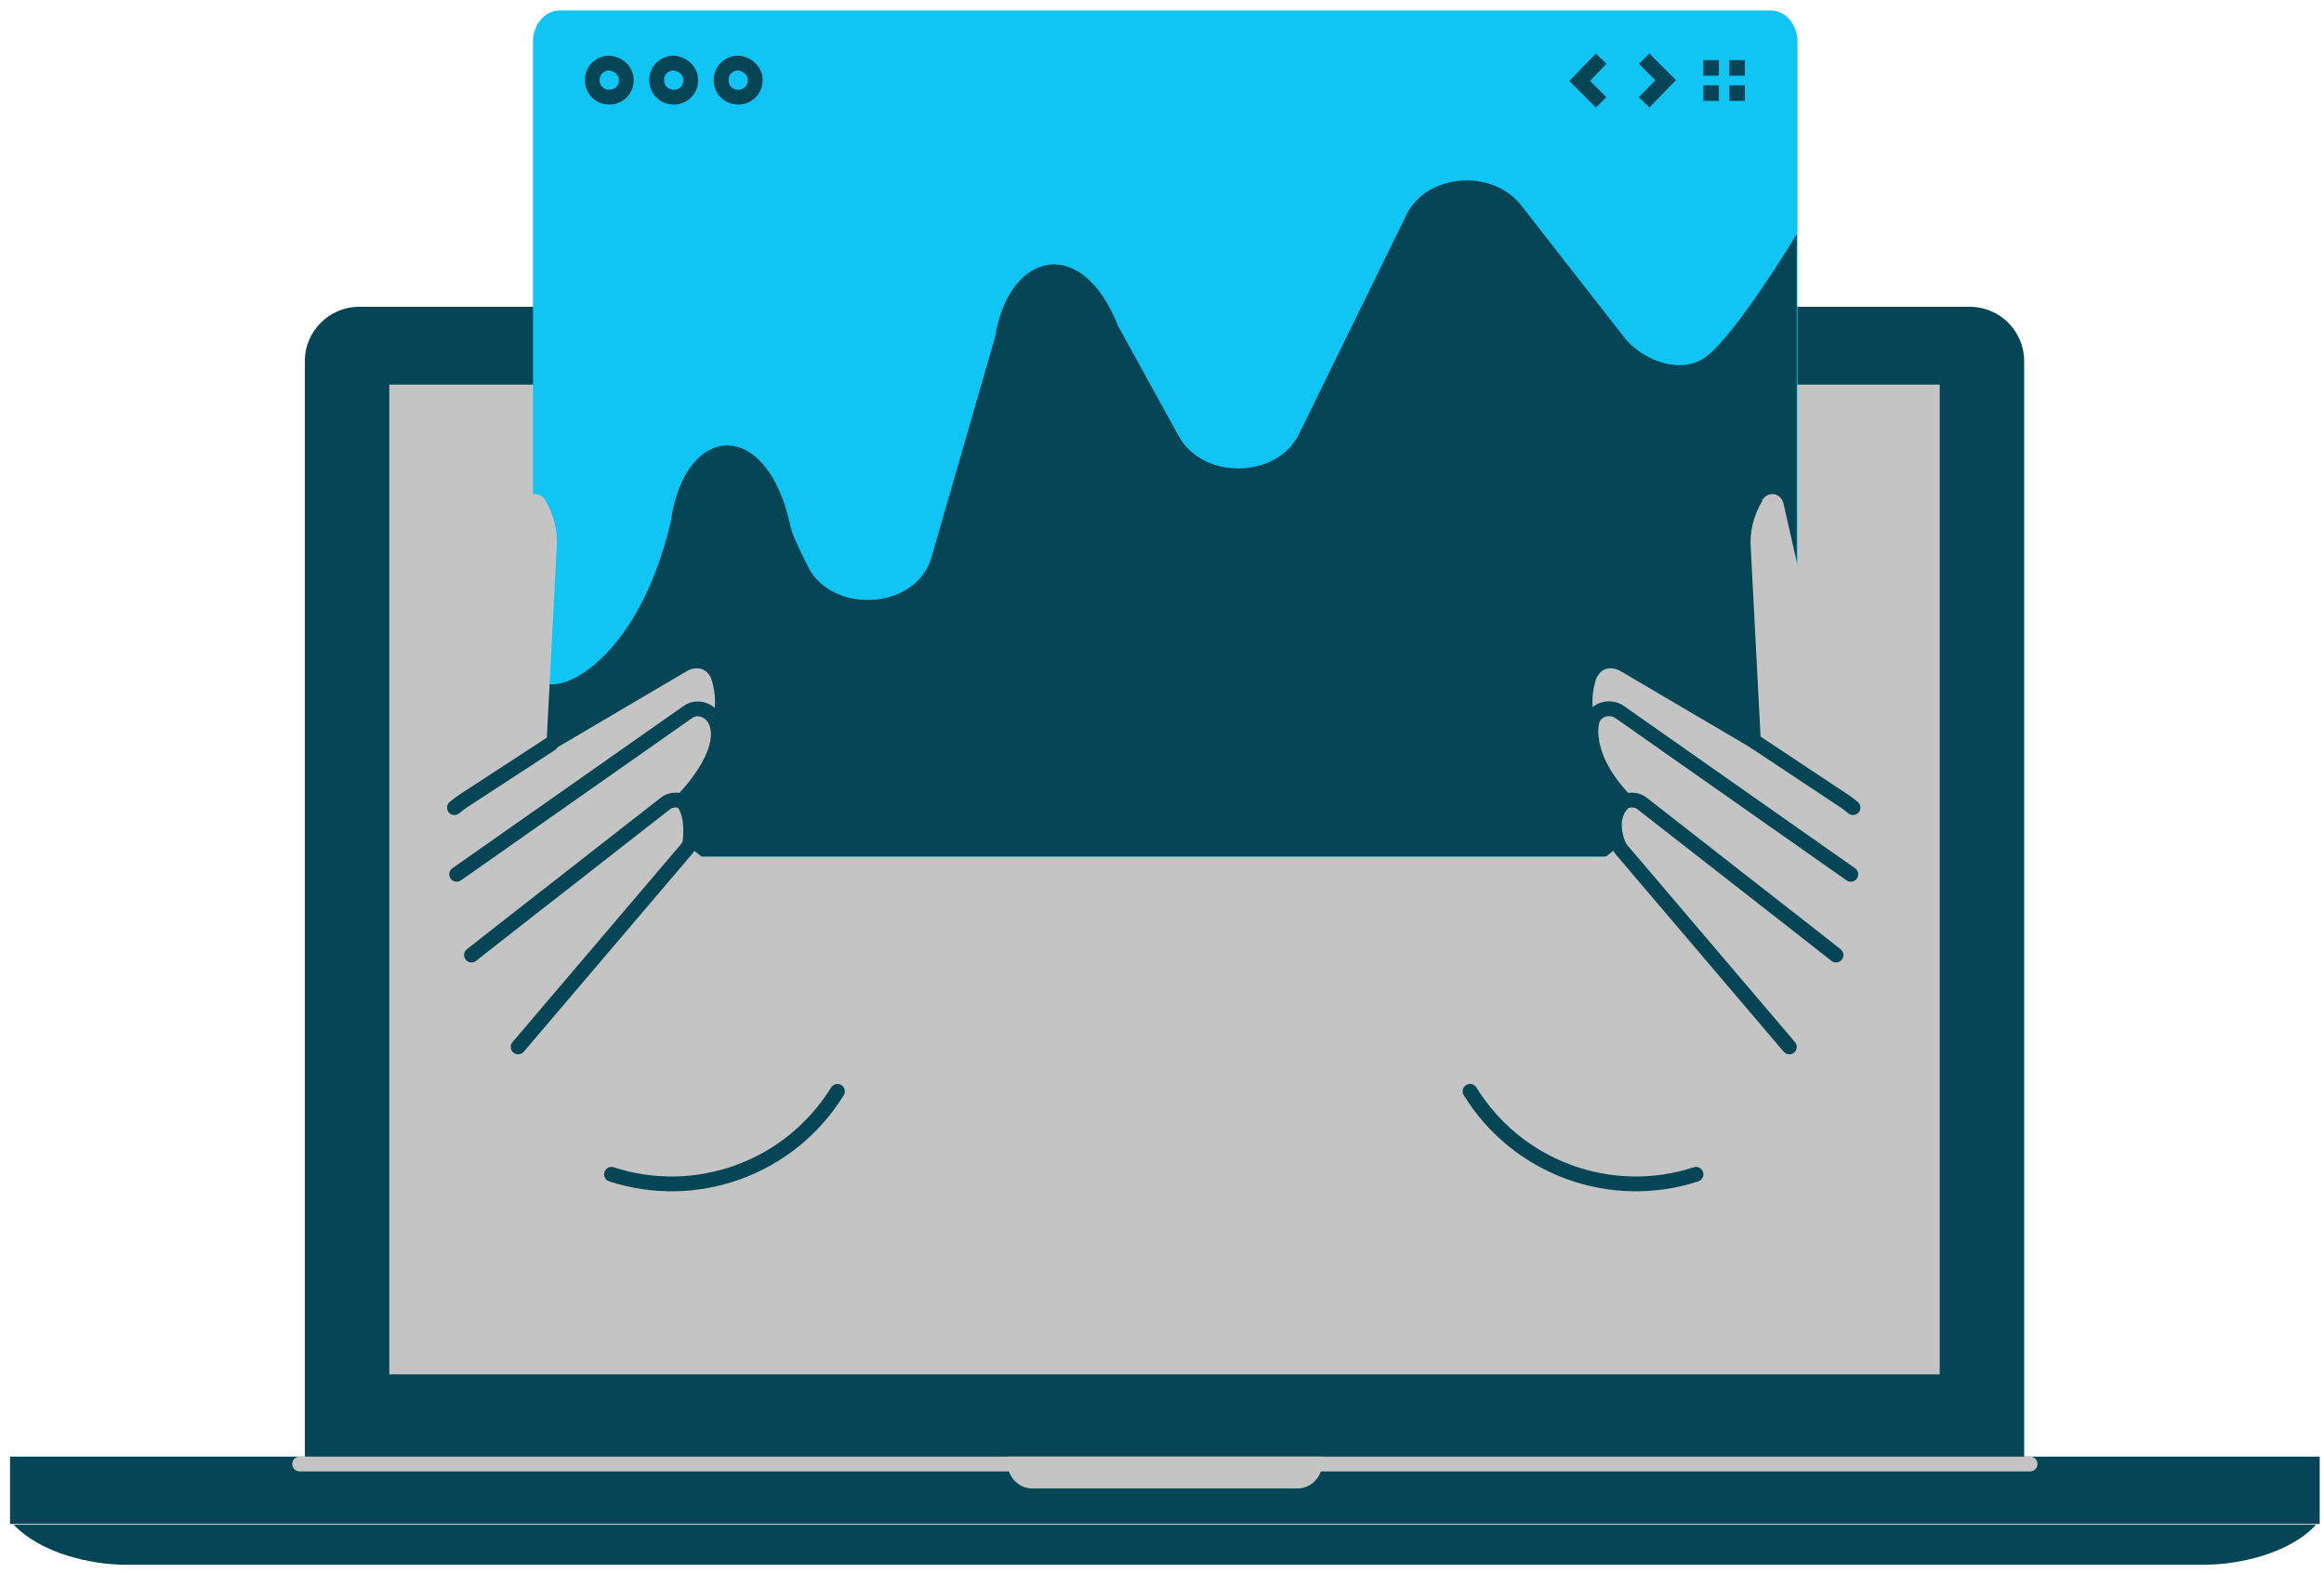 <?xml version="1.0" encoding="UTF-8"?> <svg xmlns="http://www.w3.org/2000/svg" width="198" height="134" viewBox="0 0 198 134" fill="none"><g clip-path="url(#clip0_519_8452)"><path d="M172.455 124.719C172.455 127.244 170.373 129.326 167.848 129.326H30.579C28.055 129.326 25.972 127.244 25.972 124.719V30.745C25.972 28.221 28.055 26.138 30.579 26.138H167.848C170.373 26.138 172.455 28.221 172.455 30.745V124.719Z" fill="#064555"></path><path d="M165.26 32.765H33.167V117.083H165.26V32.765Z" fill="#C4C4C4"></path><path d="M197.637 124.089H0.854V129.832H197.637V124.089Z" fill="#064555"></path><path d="M1.17 129.895C3.505 132.356 7.797 133.303 10.7 133.303H187.792C190.759 133.303 195.05 132.356 197.322 129.895H1.17Z" fill="#064555"></path><path d="M85.866 124.089V124.72C85.866 125.856 86.812 126.803 87.948 126.803H110.543C111.679 126.803 112.625 125.856 112.625 124.72V124.089H85.866Z" fill="#C4C4C4"></path><path d="M124.236 98.971L125.119 92.975C125.119 92.912 125.182 92.849 125.245 92.849C125.308 92.849 125.372 92.849 125.435 92.912C127.77 96.699 131.43 99.286 135.785 100.296C140.14 101.306 144.558 100.485 148.344 98.087C152.131 95.689 154.971 92.218 156.738 88.115L157.622 85.97C158.253 84.392 157.811 82.562 156.423 81.489L152.636 89.062C152.699 89.125 152.699 89.251 152.636 89.315C152.573 89.378 152.447 89.378 152.383 89.315L138.309 72.779C138.12 72.59 137.994 72.337 137.868 72.148L130.925 77.639C130.862 77.702 130.799 77.702 130.736 77.639C130.673 77.576 130.673 77.513 130.673 77.45L132.503 60.725C132.566 60.031 132.377 59.4 131.872 58.895C131.43 58.39 130.799 58.137 130.105 58.2C129.158 58.263 128.401 58.831 128.085 59.715L124.109 70.886C120.701 79.974 120.827 89.946 124.236 98.971Z" fill="#C4C4C4"></path><path d="M72.357 98.971L71.473 92.975C71.473 92.912 71.41 92.849 71.347 92.849C71.284 92.849 71.221 92.849 71.158 92.912C68.823 96.699 65.162 99.286 60.807 100.296C56.453 101.306 52.035 100.485 48.248 98.087C44.461 95.689 41.621 92.218 39.854 88.115L38.971 85.97C38.34 84.392 38.781 82.562 40.17 81.489L43.957 89.062C43.893 89.125 43.893 89.251 43.957 89.315C44.02 89.378 44.146 89.378 44.209 89.315L58.283 72.779C58.472 72.59 58.599 72.337 58.725 72.148L65.667 77.639C65.73 77.702 65.793 77.702 65.856 77.639C65.92 77.576 65.92 77.513 65.92 77.45L64.089 60.725C64.026 60.031 64.216 59.4 64.72 58.895C65.162 58.39 65.793 58.137 66.488 58.2C67.434 58.263 68.192 58.831 68.507 59.715L72.483 70.886C75.891 79.974 75.765 89.946 72.357 98.971Z" fill="#C4C4C4"></path><path d="M153.141 72.968V3.544C153.141 2.093 152.131 0.894 150.869 0.894H47.681C46.419 0.894 45.409 2.093 45.409 3.544V72.968H153.141Z" fill="#10C4F4"></path><path d="M53.361 6.826C53.361 7.646 52.73 8.277 51.909 8.277C51.089 8.277 50.458 7.646 50.458 6.826C50.458 6.005 51.089 5.374 51.909 5.374C52.73 5.437 53.361 6.068 53.361 6.826Z" stroke="#064555" stroke-width="1.262"></path><path d="M58.852 6.826C58.852 7.646 58.221 8.277 57.4 8.277C56.58 8.277 55.949 7.646 55.949 6.826C55.949 6.005 56.58 5.374 57.4 5.374C58.221 5.437 58.852 6.068 58.852 6.826Z" stroke="#064555" stroke-width="1.262"></path><path d="M64.344 6.826C64.344 7.646 63.712 8.277 62.892 8.277C62.072 8.277 61.44 7.646 61.44 6.826C61.44 6.005 62.072 5.374 62.892 5.374C63.712 5.437 64.344 6.068 64.344 6.826Z" stroke="#064555" stroke-width="1.262"></path><path d="M136.416 4.997L134.586 6.89L136.416 8.721" stroke="#064555" stroke-width="1.262"></path><path d="M140.077 4.997L141.908 6.828L140.077 8.721" stroke="#064555" stroke-width="1.262"></path><path d="M146.451 5.123H145.125V6.448H146.451V5.123Z" fill="#064555"></path><path d="M146.451 7.269H145.125V8.594H146.451V7.269Z" fill="#064555"></path><path d="M148.66 5.123H147.335V6.448H148.66V5.123Z" fill="#064555"></path><path d="M148.66 7.269H147.335V8.594H148.66V7.269Z" fill="#064555"></path><path d="M45.471 72.968H153.077V19.953C153.077 19.953 147.965 28.41 145.377 30.367C143.231 32.008 139.886 30.683 138.372 28.726L129.599 17.492C127.138 14.336 121.521 14.778 119.817 18.312L110.665 36.994C108.772 40.78 102.524 40.907 100.441 37.183L95.266 27.779C92.111 19.827 85.925 21.531 84.79 28.663L79.362 47.47C78.037 52.078 70.589 52.393 68.696 47.975C68.696 47.975 67.56 45.766 67.371 44.946C65.414 35.479 58.346 35.921 57.146 44.441C54.054 57.758 45.534 60.471 45.534 56.811C45.471 47.849 45.471 72.968 45.471 72.968Z" fill="#064555"></path><path d="M45.409 116.579L54.623 95.563L74.377 91.398L67.814 116.579H45.409Z" fill="#C4C4C4"></path><path d="M57.652 67.54C57.589 67.477 57.589 67.351 57.652 67.288L59.861 64.763C60.871 63.627 61.186 62.05 60.681 60.598C60.555 60.219 60.176 59.904 59.798 59.778C59.356 59.651 58.914 59.714 58.599 59.967L38.908 73.788C37.078 75.051 36.51 77.449 37.456 79.468L38.782 82.182C38.782 82.245 38.782 82.308 38.782 82.308C39.034 82.813 39.223 83.192 39.223 83.255L56.39 69.118L57.652 67.54C57.715 67.603 57.652 67.603 57.652 67.54Z" fill="#C4C4C4"></path><path d="M57.842 68.298C57.779 68.235 57.779 68.109 57.842 68.045L60.051 65.521C61.061 64.385 61.377 62.807 60.872 61.355C60.745 60.977 60.367 60.661 59.988 60.535C59.546 60.409 59.105 60.472 58.789 60.724L39.098 74.546C37.268 75.808 36.7 78.206 37.646 80.226L38.972 82.94C38.972 83.003 38.972 83.066 38.972 83.066C39.224 83.571 39.413 83.95 39.413 84.013L56.517 69.812L57.842 68.298Z" fill="#C4C4C4"></path><path d="M72.357 98.97L71.473 92.974C71.473 92.911 71.41 92.848 71.347 92.848C71.284 92.848 71.221 92.848 71.158 92.911C68.823 96.698 65.162 99.285 60.807 100.295C56.453 101.305 52.035 100.485 48.248 98.086C44.461 95.688 41.621 92.217 39.854 88.115L38.971 85.969C38.339 84.391 38.781 82.561 40.17 81.488L56.705 68.613C56.957 68.424 57.273 68.297 57.525 68.297C57.715 68.297 57.841 68.297 57.967 68.361C58.409 68.55 58.724 68.928 58.851 69.37C59.103 70.506 58.788 71.705 58.03 72.526L43.956 89.061C43.893 89.124 43.893 89.251 43.956 89.314C44.019 89.377 44.146 89.377 44.209 89.314L58.283 72.778C58.472 72.589 58.598 72.337 58.724 72.147L65.667 77.638C65.73 77.701 65.793 77.701 65.856 77.638C65.919 77.575 65.919 77.512 65.919 77.449C66.109 77.449 75.765 89.945 72.357 98.97Z" fill="#C4C4C4"></path><path d="M44.651 42.863C44.778 42.422 45.093 42.169 45.409 42.106C45.724 42.043 46.166 42.169 46.418 42.548C47.176 43.81 47.554 45.199 47.428 46.713L46.545 63.69C46.545 63.754 46.545 63.754 46.545 63.817L39.539 67.919C39.287 68.045 39.034 68.234 38.845 68.424L44.651 42.863Z" fill="#C4C4C4"></path><path d="M59.987 60.282C59.482 60.156 58.914 60.219 58.472 60.535L38.782 74.356C38.024 74.861 37.456 75.618 37.141 76.376L37.014 75.997C35.878 73.094 37.078 69.812 39.728 68.234L58.599 57.127C58.977 56.937 59.419 56.874 59.798 57C60.176 57.127 60.492 57.505 60.618 57.884C60.871 58.704 60.997 59.588 60.871 60.471V60.85C60.618 60.598 60.366 60.408 59.987 60.282Z" fill="#C4C4C4"></path><path d="M40.17 81.362L42.821 79.279L56.642 68.487C57.084 68.109 57.652 68.109 58.094 68.235C58.094 68.235 59.104 69.055 58.788 71.769C58.725 72.085 58.473 72.4 58.22 72.653L44.146 89.188" stroke="#064555" stroke-width="1.262" stroke-miterlimit="10" stroke-linecap="round" stroke-linejoin="round"></path><path d="M71.347 92.975C67.245 99.602 59.229 102.378 52.098 100.043" stroke="#064555" stroke-width="1.262" stroke-miterlimit="10" stroke-linecap="round" stroke-linejoin="round"></path><path d="M38.908 74.482L58.599 60.661C59.42 60.093 60.492 60.471 60.934 61.355C62.26 64.069 58.221 68.108 58.221 68.108" stroke="#064555" stroke-width="1.262" stroke-miterlimit="10" stroke-linecap="round" stroke-linejoin="round"></path><path d="M38.718 68.803C39.034 68.551 39.349 68.298 39.665 68.109L46.923 63.376" stroke="#064555" stroke-width="1.262" stroke-miterlimit="10" stroke-linecap="round" stroke-linejoin="round"></path><path d="M151.185 116.579L141.971 95.563L122.217 91.398L128.781 116.579H151.185Z" fill="#C4C4C4"></path><path d="M138.942 67.54C139.005 67.477 139.005 67.351 138.942 67.288L136.733 64.763C135.723 63.627 135.407 62.05 135.912 60.598C136.038 60.219 136.417 59.904 136.796 59.778C137.237 59.651 137.679 59.714 137.995 59.967L157.686 73.788C159.516 75.051 160.084 77.449 159.137 79.468L157.812 82.182C157.812 82.245 157.812 82.308 157.812 82.308C157.56 82.813 157.37 83.192 157.37 83.255L140.267 69.055L138.942 67.54C138.942 67.603 138.942 67.603 138.942 67.54Z" fill="#C4C4C4"></path><path d="M138.751 68.298C138.814 68.235 138.814 68.109 138.751 68.045L136.542 65.521C135.533 64.385 135.217 62.807 135.722 61.355C135.848 60.977 136.227 60.661 136.606 60.535C137.047 60.409 137.489 60.472 137.805 60.724L157.496 74.546C159.326 75.808 159.894 78.206 158.947 80.226L157.622 82.94C157.622 83.003 157.622 83.066 157.622 83.066C157.369 83.571 157.18 83.95 157.18 84.013L140.077 69.812L138.751 68.298Z" fill="#C4C4C4"></path><path d="M124.235 98.97L125.119 92.974C125.119 92.911 125.182 92.848 125.245 92.848C125.308 92.848 125.371 92.848 125.435 92.911C127.77 96.698 131.43 99.285 135.785 100.295C140.14 101.305 144.558 100.485 148.344 98.086C152.131 95.688 154.971 92.217 156.738 88.115L157.622 85.969C158.253 84.391 157.811 82.561 156.423 81.488L139.887 68.613C139.635 68.424 139.319 68.297 139.067 68.297C138.877 68.297 138.751 68.297 138.625 68.361C138.183 68.55 137.868 68.928 137.741 69.37C137.489 70.506 137.805 71.705 138.562 72.526L152.636 89.061C152.699 89.124 152.699 89.251 152.636 89.314C152.573 89.377 152.447 89.377 152.383 89.314L138.309 72.778C138.12 72.589 137.994 72.337 137.868 72.147L130.925 77.638C130.862 77.701 130.799 77.701 130.736 77.638C130.673 77.575 130.673 77.512 130.673 77.449C130.547 77.449 120.827 89.945 124.235 98.97Z" fill="#C4C4C4"></path><path d="M151.943 42.863C151.816 42.422 151.501 42.169 151.185 42.106C150.87 42.043 150.428 42.169 150.176 42.548L150.049 42.485L150.176 42.611C149.418 43.873 149.04 45.262 149.166 46.776L150.049 63.754C150.049 63.817 150.049 63.817 150.049 63.88L157.055 67.982C157.307 68.108 157.56 68.298 157.749 68.487L151.943 42.863Z" fill="#C4C4C4"></path><path d="M136.605 60.282C137.11 60.156 137.678 60.219 138.12 60.535L157.811 74.356C158.568 74.861 159.136 75.618 159.452 76.376L159.578 75.997C160.714 73.094 159.515 69.812 156.864 68.234L137.994 57.127C137.615 56.937 137.173 56.874 136.795 57C136.416 57.127 136.101 57.505 135.974 57.884C135.722 58.704 135.596 59.588 135.722 60.471L135.785 60.787C135.974 60.598 136.227 60.408 136.605 60.282Z" fill="#C4C4C4"></path><path d="M156.424 81.362L153.773 79.279L139.951 68.487C139.51 68.109 138.942 68.109 138.5 68.235C138.5 68.235 136.922 69.181 137.806 71.769C137.932 72.085 138.121 72.4 138.374 72.653L152.448 89.188" stroke="#064555" stroke-width="1.262" stroke-miterlimit="10" stroke-linecap="round" stroke-linejoin="round"></path><path d="M125.246 92.975C129.348 99.602 137.364 102.378 144.495 100.043" stroke="#064555" stroke-width="1.262" stroke-miterlimit="10" stroke-linecap="round" stroke-linejoin="round"></path><path d="M157.686 74.484L137.995 60.662C137.174 60.094 135.975 60.41 135.66 61.356C135.66 61.356 134.65 64.259 138.5 68.235" stroke="#064555" stroke-width="1.262" stroke-miterlimit="10" stroke-linecap="round" stroke-linejoin="round"></path><path d="M157.874 68.803C157.559 68.55 157.243 68.298 156.928 68.109L149.607 63.249" stroke="#064555" stroke-width="1.262" stroke-miterlimit="10" stroke-linecap="round" stroke-linejoin="round"></path><path d="M25.528 124.72H172.958" stroke="#C4C4C4" stroke-width="1.262" stroke-miterlimit="10" stroke-linecap="round" stroke-linejoin="round"></path></g><defs><clipPath id="clip0_519_8452"><rect width="196.783" height="132.409" fill="white" transform="translate(0.851 0.894)"></rect></clipPath></defs></svg> 